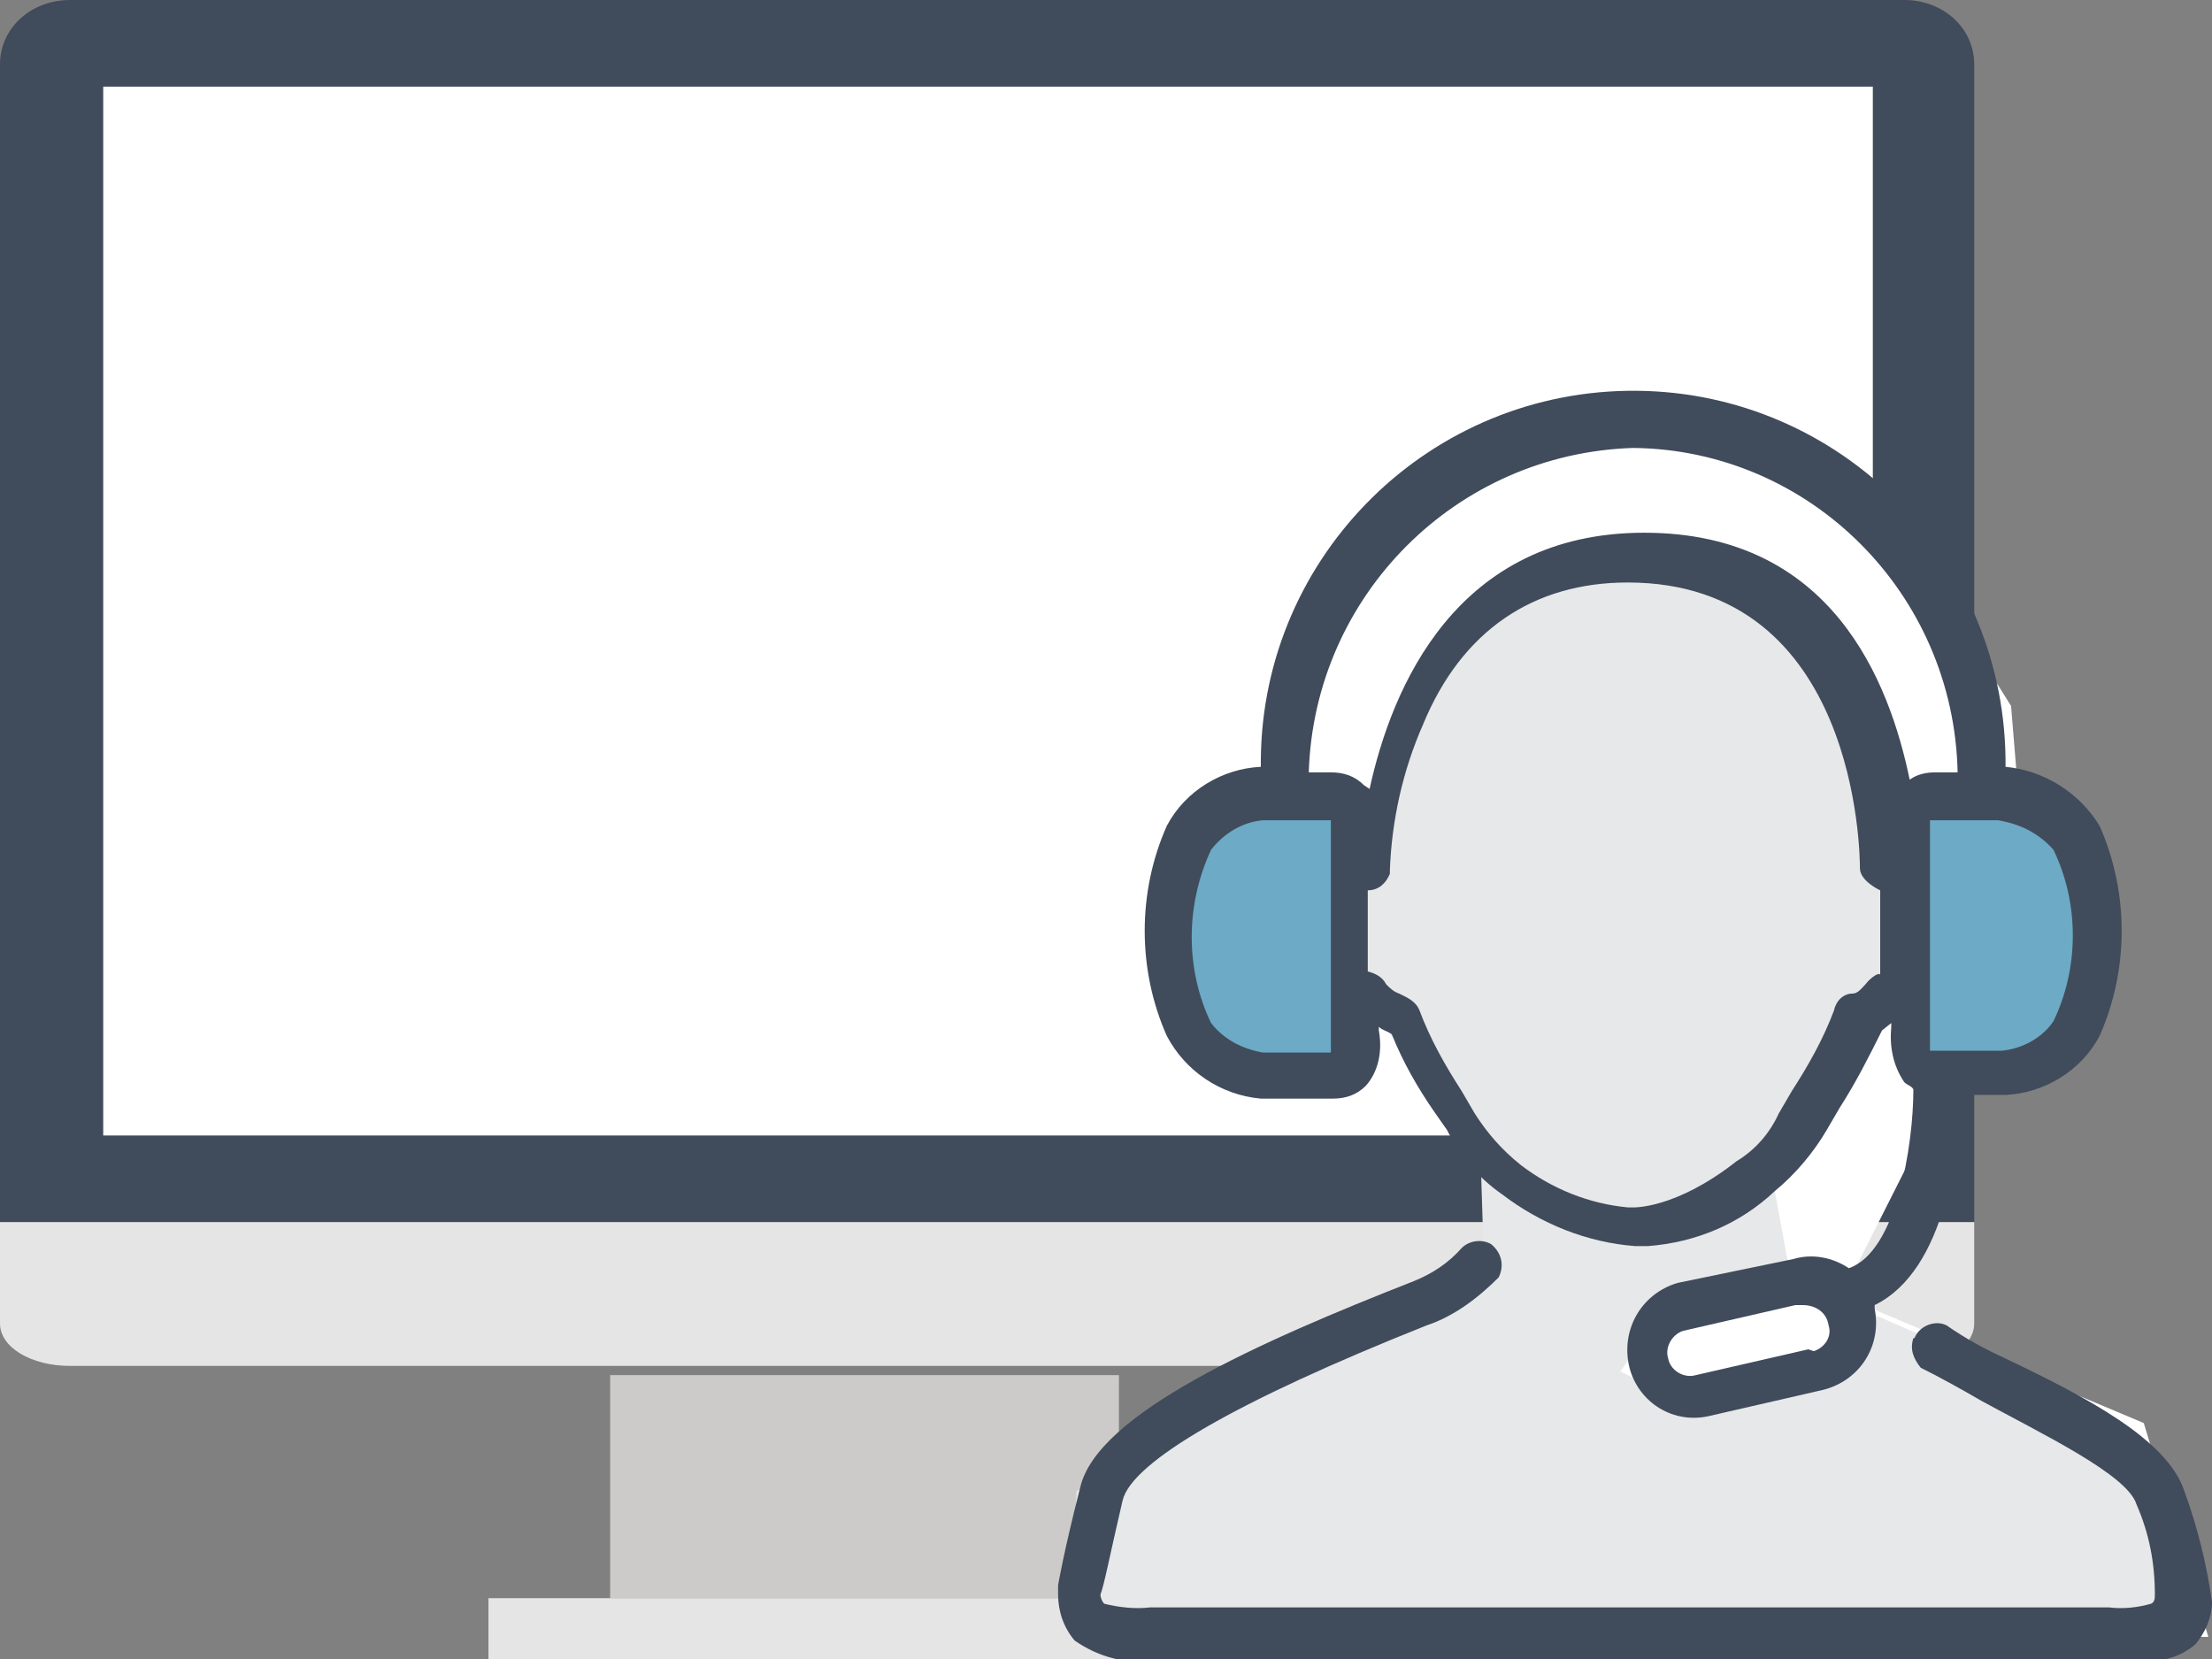 <?xml version="1.0" encoding="utf-8"?>
<!-- Generator: Adobe Illustrator 26.5.0, SVG Export Plug-In . SVG Version: 6.00 Build 0)  -->
<svg version="1.0" xmlns="http://www.w3.org/2000/svg" xmlns:xlink="http://www.w3.org/1999/xlink" x="0px" y="0px"
	 viewBox="0 0 120 90" style="enable-background:new 0 0 120 90;" xml:space="preserve">
<rect x="0" y="0" width="120" height="90" fill="#808080" stroke="none"/>
<style type="text/css">
	.st0{display:none;}
	.st1{display:inline;fill:#FFFFFF;}
	.st2{display:inline;fill:none;stroke:#585857;stroke-width:2;stroke-linecap:round;stroke-miterlimit:10;}
	.st3{display:inline;fill:none;stroke:#585857;stroke-width:2;stroke-miterlimit:10;}
	.st4{display:inline;fill:#F0F0F0;}
	.st5{display:inline;fill:none;stroke:#585857;stroke-linecap:round;stroke-linejoin:round;}
	.st6{display:inline;fill:#585857;}
	.st7{fill:#FFFFFF;}
	.st8{fill:none;stroke:#343434;stroke-miterlimit:10;}
	.st9{display:inline;fill:#CCCBCA;}
	.st10{display:inline;fill:#E6E5E5;}
	.st11{display:inline;}
	.st12{clip-path:url(#SVGID_00000013905208824150761160000015322541602188274567_);}
	.st13{fill:#404B5B;}
	.st14{fill:#E6E5E5;}
	.st15{fill:#CCCBCA;}
	.st16{clip-path:url(#SVGID_00000169524848013545328140000005601753978860633220_);}
	.st17{clip-path:url(#SVGID_00000085936807422389515840000018058345571857551507_);}
	.st18{fill:none;stroke:#166C97;stroke-width:2.74;stroke-linecap:round;stroke-miterlimit:22.93;}
	.st19{fill:#1981B7;}
	.st20{fill:none;stroke:#CCCBCA;stroke-linecap:round;stroke-linejoin:round;}
	.st21{clip-path:url(#SVGID_00000101815477646593496110000009842798410045343418_);}
	.st22{clip-path:url(#SVGID_00000142167578471712122250000006875443892134077076_);}
	.st23{fill:none;stroke:#1981B7;stroke-width:1.12;stroke-miterlimit:10;}
	.st24{fill:none;stroke:#1981B7;stroke-width:1.4;stroke-miterlimit:10;}
	.st25{display:inline;fill:#1981B7;}
	.st26{clip-path:url(#SVGID_00000062180228187907706050000010375474746415904155_);}
	.st27{fill:#6CAAC6;}
	.st28{fill:#E7E8E9;}
	.st29{clip-path:url(#SVGID_00000080167570072572255170000008537879003744225973_);}
	.st30{fill:none;stroke:#E7E8E9;stroke-width:1.29;stroke-linecap:round;stroke-linejoin:round;}
	.st31{fill:none;stroke:#E7E8E9;stroke-width:1.29;stroke-miterlimit:10;}
	.st32{fill:#FFFFFF;stroke:#4E4D4D;stroke-width:3;stroke-linecap:round;stroke-miterlimit:22.93;}
	.st33{fill:none;stroke:#1981B7;stroke-width:2;stroke-linecap:round;stroke-linejoin:round;}
	.st34{fill:none;stroke:#4E4D4D;stroke-miterlimit:22.93;}
	.st35{fill:none;stroke:#1981B7;stroke-linecap:round;stroke-linejoin:round;}
	.st36{fill:none;stroke:#4E4D4D;stroke-linecap:round;stroke-linejoin:round;}
	.st37{clip-path:url(#SVGID_00000127736806208541915210000003187202495381071535_);}
	.st38{fill:none;stroke:#404B5B;stroke-width:3.17;stroke-linecap:round;stroke-linejoin:round;}
	.st39{opacity:0.5;fill:none;stroke:#166C97;stroke-width:0.73;stroke-linecap:round;stroke-linejoin:round;}
	.st40{fill:none;stroke:#1981B7;stroke-width:1.09;stroke-miterlimit:10;}
	.st41{fill:none;stroke:#B7B7B7;stroke-miterlimit:10;}
	.st42{fill:none;stroke:#B7B7B7;stroke-width:0.5;stroke-miterlimit:10;}
	.st43{clip-path:url(#SVGID_00000094579761785545704990000013990945513397963434_);}
	.st44{fill:#FFFFFF;stroke:#D4EBF0;stroke-miterlimit:10;}
	.st45{fill:#FFFFFF;stroke:#1981B7;stroke-miterlimit:10;}
	.st46{fill:none;stroke:#404B5B;stroke-miterlimit:10;}
	.st47{display:inline;fill:none;stroke:#404B5B;stroke-miterlimit:10;}
	.st48{fill:none;stroke:#1981B7;stroke-miterlimit:10;}
</style>
<g id="MONITOR" class="st0">
	<path class="st1" d="M118.4,65v8.9c0,2.6-2.1,4.8-4.8,4.8c0,0,0,0,0,0H6.3c-2.6,0-4.8-2.1-4.8-4.7c0,0,0,0,0,0l0,0V8.3
		c0-2.6,2.1-4.8,4.8-4.8h107.4c2.6,0,4.8,2.1,4.8,4.8v45.1"/>
	<path class="st2" d="M118.4,65v8.9c0,2.6-2.1,4.8-4.8,4.8c0,0,0,0,0,0H6.3c-2.6,0-4.8-2.1-4.8-4.7c0,0,0,0,0,0l0,0V8.3
		c0-2.6,2.1-4.8,4.8-4.8h107.4c2.6,0,4.8,2.1,4.8,4.8v45.1"/>
	<path class="st1" d="M77.5,89.4h-36l4.4-9.5h27.4L77.5,89.4z"/>
	<path class="st3" d="M77.5,88.4h-36l4.4-9.5h27.4L77.5,88.4z"/>
	<line class="st2" x1="118.4" y1="56.7" x2="118.4" y2="59.2"/>
	<path class="st4" d="M18,8h94.4c0.8,0,1.4,0.6,1.4,1.4v63.1c0,0.8-0.6,1.4-1.4,1.4c0,0,0,0,0,0H7.6c-0.8,0-1.4-0.6-1.4-1.4
		c0,0,0,0,0,0V9.5C6.1,8.7,6.8,8,7.6,8c0,0,0,0,0,0h5.2"/>
	<path class="st5" d="M18,8h94.4c0.8,0,1.4,0.6,1.4,1.4v63.1c0,0.8-0.6,1.4-1.4,1.4c0,0,0,0,0,0H7.6c-0.8,0-1.4-0.6-1.4-1.4
		c0,0,0,0,0,0V9.5C6.1,8.7,6.8,8,7.6,8c0,0,0,0,0,0h5.2"/>
	<path class="st6" d="M28.5,87.7h60.8c0.2,0,0.4,0.2,0.4,0.4v1.6c0,0.2-0.2,0.4-0.4,0.4H28.5c-0.2,0-0.4-0.2-0.4-0.4V88
		C28.1,87.8,28.3,87.7,28.5,87.7z"/>
	<path class="st7" d="M15.8,15.5h88.3c1.5,0,2.7,1,2.7,2.3v46.7c0,1.3-1.2,2.3-2.7,2.3H15.8c-1.5,0-2.7-1-2.7-2.3V17.8
		C13.1,16.5,14.3,15.5,15.8,15.5"/>
	<path class="st8" d="M15.8,15.5h88.3c1.5,0,2.7,1,2.7,2.3v46.7c0,1.3-1.2,2.3-2.7,2.3H15.8c-1.5,0-2.7-1-2.7-2.3V17.8
		C13.1,16.5,14.3,15.5,15.8,15.5z"/>
</g>
<g id="MIGRAZIONE" class="st0">
	<rect x="0.6" y="74.3" class="st9" width="20.9" height="12"/>
	<rect x="0.6" y="86.3" class="st10" width="27.5" height="3.3"/>
	<g class="st11">
		<defs>
			<rect id="SVGID_1_" x="0.6" y="0.4" width="118.8" height="89.1"/>
		</defs>
		<clipPath id="SVGID_00000062182700519572792350000007903486424620057250_">
			<use xlink:href="#SVGID_1_"  style="overflow:visible;"/>
		</clipPath>
		<g style="clip-path:url(#SVGID_00000062182700519572792350000007903486424620057250_);">
			<path class="st13" d="M0.4,66.7V3.9c0-1.9,0.8-3.5,1.9-3.5h49.5c1,0,1.9,1.5,1.9,3.5v62.8L0.4,66.7z"/>
			<rect x="0.2" y="5.3" class="st7" width="49.1" height="56.5"/>
			<path class="st14" d="M53.7,72c0,1.2-1.5,2.3-3.3,2.3H0v-7.5h53.7V72z"/>
			<rect x="99.1" y="74.3" class="st15" width="20.9" height="12"/>
			<rect x="92.5" y="86.3" class="st14" width="27.5" height="3.3"/>
			<path class="st13" d="M119.6,66.7V3.9c0-1.9-0.8-3.5-1.9-3.5H68.2c-1,0-1.9,1.5-1.9,3.5v62.8L119.6,66.7z"/>
			<path class="st14" d="M66.3,72c0,1.2,1.5,2.3,3.3,2.3H120v-7.5H66.3L66.3,72z"/>
			<rect x="70.4" y="5.3" class="st7" width="49.3" height="56.5"/>
		</g>
	</g>
	<g class="st11">
		<defs>
			<rect id="SVGID_00000150070372084300342460000014596689942624448390_" x="0.4" y="6.4" width="47.3" height="50.9"/>
		</defs>
		<clipPath id="SVGID_00000163795248586373672860000016570446419910262694_">
			<use xlink:href="#SVGID_00000150070372084300342460000014596689942624448390_"  style="overflow:visible;"/>
		</clipPath>
		<g style="clip-path:url(#SVGID_00000163795248586373672860000016570446419910262694_);">
			<path class="st13" d="M11.8,62.8l1,3l2.9-1.7L14,59.3L11.8,62.8z"/>
			<path class="st13" d="M16.4,71.9l1.8,1.8l2-4l-2.8-2.8L16.4,71.9z"/>
			<path class="st13" d="M23,75.8h2l0.6-5.1h-3.3L23,75.8z"/>
			<path class="st13" d="M29.9,73.6l1.8-1.8l-1-5l-2.8,2.8L29.9,73.6z"/>
			<path class="st13" d="M35.2,65.8l1-3l-2.3-3.4l-1.6,4.8L35.2,65.8z"/>
		</g>
	</g>
	<g class="st11">
		<defs>
			<rect id="SVGID_00000158009486278638836090000002509062150335120306_" y="0.4" width="120" height="89.1"/>
		</defs>
		<clipPath id="SVGID_00000057868228522628794840000015416943975451504780_">
			<use xlink:href="#SVGID_00000158009486278638836090000002509062150335120306_"  style="overflow:visible;"/>
		</clipPath>
		<g style="clip-path:url(#SVGID_00000057868228522628794840000015416943975451504780_);">
			<path class="st7" d="M54.9,13.3l-0.1-0.3c-0.7-1.7-2.5-2.6-4.3-2.2L33,14.2c-2.1,0.4-3.4,2.4-3,4.5l0,0l0.5,2.5l1,5l5.1,25.7
				c0.4,2.1,2.4,3.4,4.5,3c0,0,0,0,0,0l0,0l46-9.1c2.1-0.4,3.4-2.4,3-4.5l-5.3-26.9c-0.4-2.1-2.4-3.4-4.5-3l0,0l-21.1,4.2
				C57.4,15.8,55.6,14.9,54.9,13.3"/>
			<path class="st18" d="M54.9,13.3l-0.1-0.3c-0.7-1.7-2.5-2.6-4.3-2.2L33,14.2c-2.1,0.4-3.4,2.4-3,4.5l0,0l0.5,2.5l1,5l5.1,25.7
				c0.4,2.1,2.4,3.4,4.5,3c0,0,0,0,0,0l0,0l46-9.1c2.1-0.4,3.4-2.4,3-4.5l-5.3-26.9c-0.4-2.1-2.4-3.4-4.5-3l0,0l-21.1,4.2
				C57.4,15.8,55.6,14.9,54.9,13.3z"/>
		</g>
	</g>
	<g id="WP" class="st11">
		<path class="st19" d="M49.8,30.6c-1,4.1,0.5,8.4,3.8,11.1l-1.8-15.2C50.8,27.7,50.1,29.1,49.8,30.6"/>
		<path class="st19" d="M67.9,34.3c0.2-1.1,0.2-2.2-0.2-3.2c-0.3-1-0.7-1.9-0.5-2.8c0.2-1,1.2-1.7,2.3-1.5c0,0,0,0,0,0l0.1,0
			c-3.4-5-10.3-6.3-15.3-2.9c-0.5,0.3-0.9,0.7-1.4,1.1c0.2,0.1,0.5,0.1,0.7,0.2c1.1,0.3,2.9,0.5,2.9,0.5c0.2,0,0.4,0.3,0.4,0.5
			c0,0.2-0.3,0.4-0.5,0.4c0,0-0.6-0.1-1.3-0.2l1.2,12.6l4-6.5l-0.6-5c-0.6-0.2-1.1-0.4-1.1-0.4c-0.2-0.1-0.3-0.4-0.3-0.6
			c0.1-0.2,0.3-0.3,0.5-0.3c0,0,1.7,0.6,2.8,0.8c1.1,0.3,2.9,0.5,2.9,0.5c0.2,0,0.4,0.3,0.4,0.5c0,0.2-0.3,0.4-0.5,0.4
			c0,0-0.6-0.1-1.3-0.2l1.2,12.5l1.9-3.3C67.1,36.2,67.7,35.2,67.9,34.3"/>
		<path class="st19" d="M60.5,34.1l-5.4,8.6c2,1.1,4.3,1.6,6.6,1.4c0-0.1,0-0.1,0-0.2L60.5,34.1z"/>
		<path class="st19" d="M71.1,30.2c0,0.4-0.1,0.8-0.2,1.1c-0.3,1.3-0.9,2.6-1.7,3.7l-5.5,8.7C69.4,41.9,72.7,35.9,71.1,30.2
			L71.1,30.2z"/>
		<path class="st19" d="M63.4,20.6C56.5,19,49.6,23.3,48,30.2s2.7,13.8,9.6,15.5c6.9,1.6,13.8-2.7,15.4-9.6
			C74.6,29.1,70.3,22.2,63.4,20.6L63.4,20.6 M57.7,45.1c-6.6-1.5-10.7-8.1-9.2-14.7c1.5-6.6,8.1-10.7,14.7-9.2
			c6.6,1.5,10.7,8.1,9.2,14.7C70.9,42.5,64.3,46.6,57.7,45.1C57.7,45.1,57.7,45.1,57.7,45.1z"/>
	</g>
	<g class="st11">
		<path class="st20" d="M17.5,31.1c0,0,1.8,8.7,10.4,8.7l-2.9-4.3"/>
		<line class="st20" x1="23.9" y1="42.8" x2="27.9" y2="39.7"/>
	</g>
	<g class="st11">
		<path class="st20" d="M92.4,25.8c0,0,8.9-0.1,10.7,8.3l-4.9-1.9"/>
		<line class="st20" x1="105.2" y1="29.5" x2="103.1" y2="34.2"/>
	</g>
</g>
<g id="SSL" class="st0">
	<rect x="46.2" y="74.6" class="st9" width="27.6" height="12.1"/>
	<rect x="39.6" y="86.3" class="st10" width="40.8" height="3.3"/>
	<g class="st11">
		<g>
			<path class="st13" d="M6.5,67.2V4.3c0-1.9,1.7-3.5,3.8-3.5h99.5c2.1,0,3.8,1.5,3.8,3.5v62.8L6.5,67.2z"/>
			<rect x="12" y="5.6" class="st7" width="96" height="56.9"/>
			<path class="st14" d="M113.5,72.6c0,1.3-1.7,2.3-3.8,2.3H10.2c-2.1,0-3.8-1-3.8-2.3l0,0v-5.5h107.1L113.5,72.6z"/>
		</g>
	</g>
	<g class="st11">
		<defs>
			<rect id="SVGID_00000080169052658741064620000008521149668754533564_" x="19.2" y="6.1" width="81.6" height="51.4"/>
		</defs>
		<clipPath id="SVGID_00000102538201673965736670000000047132314017860031_">
			<use xlink:href="#SVGID_00000080169052658741064620000008521149668754533564_"  style="overflow:visible;"/>
		</clipPath>
		<g style="clip-path:url(#SVGID_00000102538201673965736670000000047132314017860031_);">
			<path class="st13" d="M38.9,62.9l1.8,3.1l5-1.7l-2.8-4.9L38.9,62.9z"/>
			<path class="st13" d="M46.8,72.1l3.1,1.8l3.5-4l-4.8-2.8L46.8,72.1z"/>
			<path class="st13" d="M58.2,76.1h3.5l1-5.2h-5.6L58.2,76.1z"/>
			<path class="st13" d="M70.1,73.9l3.1-1.8l-1.7-5l-4.9,2.8L70.1,73.9z"/>
			<path class="st13" d="M79.3,66l1.8-3.1l-4-3.5l-2.8,4.9L79.3,66z"/>
		</g>
	</g>
	<g class="st11">
		<defs>
			<rect id="SVGID_00000070100486479366150180000000641258775937104770_" x="13.1" width="93.8" height="90"/>
		</defs>
		<clipPath id="SVGID_00000057137917145969671970000009016232900953378689_">
			<use xlink:href="#SVGID_00000070100486479366150180000000641258775937104770_"  style="overflow:visible;"/>
		</clipPath>
		<g style="clip-path:url(#SVGID_00000057137917145969671970000009016232900953378689_);">
			<path class="st19" d="M39.7,21.7L39.7,21.7c-3.6,0-6.5,2.8-6.5,6.4v2.1c0,3.6,2.8,6.5,6.4,6.5s6.5-2.8,6.5-6.4l0,0l0,0l0,0v-2.1
				C46.1,24.7,43.2,21.8,39.7,21.7C39.7,21.7,39.7,21.7,39.7,21.7 M44.5,30c0.1,2.7-2,4.9-4.7,5s-4.9-2-5-4.7c0-0.1,0-0.3,0-0.4
				v-1.6c-0.1-2.7,2-4.9,4.7-5s4.9,2,5,4.7c0,0.1,0,0.3,0,0.4V30z"/>
			<path class="st23" d="M39.7,21.7L39.7,21.7c-3.6,0-6.5,2.8-6.5,6.4v2.1c0,3.6,2.8,6.5,6.4,6.5s6.5-2.8,6.5-6.4l0,0l0,0l0,0v-2.1
				C46.1,24.7,43.3,21.7,39.7,21.7C39.7,21.7,39.7,21.7,39.7,21.7z M44.5,30c-0.1,2.7-2.4,4.7-5.1,4.6c-2.5-0.1-4.5-2.2-4.6-4.7
				v-1.6c-0.1-2.7,2-4.9,4.7-5s4.9,2,5,4.7c0,0.1,0,0.3,0,0.4V30z"/>
			<path class="st19" d="M32.8,30.4l13.7,0.1c0.9,0,1.6,0.7,1.6,1.6c0,0,0,0,0,0L48,40.3c0,0.9-0.7,1.6-1.6,1.6c0,0,0,0,0,0
				l-13.7-0.1c-0.9,0-1.6-0.7-1.6-1.6l0.1-8.1C31.2,31.1,31.9,30.4,32.8,30.4L32.8,30.4"/>
			<path class="st24" d="M32.8,30.4l13.7,0.1c0.9,0,1.6,0.7,1.6,1.6c0,0,0,0,0,0L48,40.3c0,0.9-0.7,1.6-1.6,1.6c0,0,0,0,0,0
				l-13.7-0.1c-0.9,0-1.6-0.7-1.6-1.6l0.1-8.1C31.2,31.1,31.9,30.4,32.8,30.4L32.8,30.4L32.8,30.4z"/>
			<path class="st7" d="M41.6,34.7c0-1-0.8-1.8-1.7-1.8c-1,0-1.8,0.8-1.8,1.7c0,0.7,0.4,1.4,1.1,1.7c-0.1,0.1-0.1,0.3-0.1,0.4v1.9
				c0,0.4,0.4,0.7,0.8,0.7c0.4,0,0.6-0.3,0.7-0.7v-1.9c0-0.2,0-0.3-0.1-0.4C41.1,36.1,41.6,35.4,41.6,34.7"/>
			<path class="st19" d="M53.9,38.2c-0.4-0.3-0.6-0.7-0.6-1.2c0-0.8,0.6-1.5,1.4-1.5c0,0,0,0,0,0l0,0c0.3,0,0.6,0.1,0.9,0.3
				c1,0.8,2.3,1.3,3.7,1.3c1.3,0,2.1-0.5,2.1-1.4l0,0c0-0.8-0.5-1.2-2.9-1.8c-2.9-0.7-4.8-1.5-4.8-4.4l0,0c0-2.6,2.1-4.3,5-4.3
				c1.6,0,3.2,0.4,4.6,1.3c0.7,0.4,0.9,1.3,0.5,2c0,0,0,0,0,0c-0.3,0.4-0.7,0.7-1.2,0.7c-0.3,0-0.6-0.1-0.8-0.2
				c-0.9-0.6-1.9-0.9-3-1c-1.2,0-1.8,0.6-1.8,1.2l0,0c0,0.9,0.6,1.2,3.1,1.9c2.9,0.8,4.6,1.8,4.6,4.3l0,0c0,2.9-2.2,4.4-5.3,4.4
				C57.3,39.9,55.4,39.3,53.9,38.2"/>
			<path class="st19" d="M66.8,38.2c-0.6-0.5-0.8-1.4-0.3-2.1c0.3-0.4,0.7-0.6,1.1-0.6l0,0c0.3,0,0.6,0.1,0.9,0.3
				c1.1,0.8,2.3,1.3,3.7,1.3c1.3,0,2.1-0.5,2.1-1.4l0,0c0-0.8-0.5-1.2-2.9-1.8c-2.9-0.7-4.8-1.5-4.8-4.4l0,0c0-2.6,2.1-4.3,5-4.3
				c1.6,0,3.2,0.4,4.6,1.3c0.7,0.4,0.9,1.3,0.5,2c-0.3,0.4-0.7,0.7-1.2,0.7c-0.3,0-0.6-0.1-0.8-0.2c-0.9-0.6-1.9-0.9-3-1
				c-1.2,0-1.8,0.6-1.8,1.2l0,0c0,0.9,0.6,1.2,3.1,1.9c2.9,0.8,4.6,1.8,4.6,4.3l0,0c0,2.9-2.2,4.4-5.3,4.4
				C70.2,39.9,68.3,39.3,66.8,38.2"/>
			<path class="st19" d="M80.2,26.8c0-0.9,0.7-1.6,1.6-1.6s1.6,0.7,1.6,1.6v10h5.8c0.8-0.1,1.5,0.5,1.6,1.3c0.1,0.8-0.5,1.5-1.3,1.6
				c-0.1,0-0.2,0-0.2,0h-7.4c-0.9,0-1.6-0.7-1.6-1.6V26.8z"/>
		</g>
	</g>
</g>
<g id="SUPPORTO">
	<rect x="33.1" y="74.6" class="st15" width="27.6" height="12.1"/>
	<rect x="26.5" y="86.7" class="st14" width="40.8" height="3.3"/>
	<g id="Livello_10">
		<g>
			<path class="st13" d="M0,66.3V3.5C0,1.5,1.7,0,3.8,0h99.5c2.1,0,3.8,1.5,3.8,3.5v62.8L0,66.3z"/>
			<rect x="5.6" y="4.7" class="st7" width="96" height="56.9"/>
			<path class="st14" d="M107.1,71.8c0,1.3-1.7,2.3-3.8,2.3H3.8c-2.1,0-3.8-1-3.8-2.3l0,0v-5.5h107.1L107.1,71.8z"/>
		</g>
	</g>
	<g id="WP_00000085225303663385069810000009318438409398370945_" class="st0">
		<path class="st25" d="M37.4,29.9c-1.5,6.2,0.8,12.7,5.7,16.7l-2.7-22.9C38.9,25.5,37.9,27.6,37.4,29.9"/>
		<path class="st25" d="M64.6,35.4c0.4-1.6,0.3-3.2-0.3-4.8c-0.5-1.5-1-2.8-0.7-4.2c0.3-1.6,1.8-2.6,3.4-2.2c0,0,0,0,0,0l0.2,0.1
			c-5.2-7.6-15.5-9.5-23.1-4.3c-0.7,0.5-1.4,1.1-2.1,1.7c0.4,0.1,0.7,0.2,1,0.3c1.7,0.4,4.4,0.8,4.4,0.8c0.4,0.1,0.6,0.4,0.5,0.8
			c-0.1,0.4-0.4,0.6-0.8,0.6c0,0-0.9-0.1-1.9-0.3l1.8,18.9l6-9.8l-0.9-7.5c-0.9-0.3-1.7-0.6-1.7-0.6c-0.4-0.1-0.5-0.5-0.4-0.9
			c0.1-0.3,0.5-0.5,0.8-0.4c0,0,2.6,0.8,4.2,1.2c1.7,0.4,4.4,0.8,4.4,0.8c0.4,0.1,0.6,0.4,0.6,0.8c-0.1,0.4-0.4,0.6-0.8,0.6
			c0,0-0.9-0.1-1.9-0.3l1.8,18.7l2.9-5C63.4,38.3,64.3,36.8,64.6,35.4"/>
		<path class="st25" d="M53.5,35.2l-8.1,13c3,1.7,6.5,2.4,10,2.1c0-0.1-0.1-0.2-0.1-0.2L53.5,35.2z"/>
		<path class="st25" d="M69.5,29.2c-0.1,0.6-0.1,1.1-0.3,1.7c-0.5,2-1.4,3.9-2.6,5.5l-8.3,13.1C67,46.9,71.9,37.9,69.5,29.2
			L69.5,29.2z"/>
		<path class="st25" d="M57.9,14.8c-10.4-2.4-20.8,4-23.2,14.5s4,20.8,14.5,23.2c10.4,2.4,20.8-4,23.2-14.4
			C74.8,27.7,68.4,17.3,57.9,14.8L57.9,14.8 M49.3,51.7c-9.9-2.3-16.1-12.3-13.8-22.2c2.3-9.9,12.3-16.1,22.2-13.8
			C67.7,18,73.8,28,71.5,37.9C69.2,47.8,59.3,54,49.3,51.7C49.3,51.7,49.3,51.7,49.3,51.7z"/>
	</g>
	<g>
		<defs>
			<rect id="SVGID_00000020370445512663077930000003747596932899448212_" width="120" height="90"/>
		</defs>
		<clipPath id="SVGID_00000114792839422035932950000008536675021705050517_">
			<use xlink:href="#SVGID_00000020370445512663077930000003747596932899448212_"  style="overflow:visible;"/>
		</clipPath>
		<g style="clip-path:url(#SVGID_00000114792839422035932950000008536675021705050517_);">
			<path class="st7" d="M79.5,57.5l-14-0.1l-2.3-7.9l3.5-6.9l2.8-0.9l8.5-16.3l11.6-3.7l12.5,5.4l7,11.2l0.5,6.1l3.7,1.2l-0.2,9.6
				l-7.2,3.2l-6,11.9l16.4,6.9l3.5,11.6l-60.8-0.2l0.4-7.9l25.1-14.7L79.5,57.5z"/>
			<path class="st27" d="M69.1,42.7h3.7V58h-3.7c-3.5,0-6.3-2.8-6.3-6.3c0,0,0,0,0,0v-2.9C62.8,45.4,65.6,42.7,69.1,42.7"/>
			<path class="st27" d="M107.2,58.2h-3.7V42.9h3.7c3.5,0,6.3,2.8,6.3,6.2c0,0,0,0,0,0v2.9C113.5,55.5,110.7,58.2,107.2,58.2"/>
			<path class="st28" d="M101.4,71.2l13.9,6.1l3.5,11.6L58,88.8l0.4-7.9l22.1-12.5l-0.2-6.3l-7-8.6l1-9.1l5.4-12l8.4-1.9l10.6,3
				l3.2,10.9l0.9,8.8l-7,8.8l1.4,7.6L101.4,71.2z"/>
			<path class="st7" d="M87.9,74.4l2.5-3.5l7.2-1.1l3.2,1.1l-1.6,3.5l-7,2.1L87.9,74.4z"/>
			<path class="st13" d="M118.5,80.9c-0.9-2.8-5.3-5.1-9.7-7.2c-1.1-0.5-2.2-1.1-3.2-1.8c-0.6-0.3-1.4,0-1.7,0.6c0,0,0,0,0,0
				c0,0,0,0.1-0.1,0.1c-0.2,0.6,0,1.1,0.4,1.6c1,0.5,2.1,1.1,3.3,1.8c3.3,1.8,7.9,4,8.4,5.6c0.7,1.6,1,3.2,1,4.9
				c0,0.2,0,0.4-0.2,0.5c-0.7,0.2-1.5,0.3-2.3,0.2H62.4c-0.8,0.1-1.7,0-2.5-0.2c-0.1-0.1-0.2-0.3-0.2-0.5c0.2-0.5,0.5-2.1,1.2-5.1
				c0.5-2.1,6.2-5.4,16.5-9.5c1.5-0.5,2.8-1.5,3.9-2.6c0.3-0.6,0.2-1.3-0.4-1.8c-0.5-0.3-1.2-0.2-1.6,0.2c-0.7,0.8-1.6,1.4-2.6,1.8
				c-8.4,3.3-17.2,7.2-18.1,11.2c-0.9,3.5-1.2,5.3-1.2,5.3v0.5c0,0.9,0.3,1.8,0.9,2.5c1.3,0.9,2.8,1.3,4.4,1.1h53.4
				c1.1,0.1,2.2-0.2,3-0.9c0.5-0.6,0.9-1.4,0.9-2.3C119.7,84.8,119.2,82.8,118.5,80.9"/>
			<path class="st13" d="M68.4,59.6h3.9c0.7,0,1.3-0.2,1.8-0.7c0.7-0.8,0.9-1.9,0.7-3v-0.2c0.2,0.2,0.4,0.2,0.7,0.4
				c0.6,1.5,1.4,2.9,2.3,4.2l0.7,1c0.7,1.4,1.7,2.6,3,3.5c2.1,1.6,4.6,2.6,7.2,2.8h0.7c2.6-0.2,5-1.2,6.9-3c1.1-0.9,2.1-2.1,2.8-3.3
				l0.7-1.2c0.9-1.4,1.6-2.8,2.3-4.2l0.5-0.4v0.2c-0.1,1.1,0.1,2.1,0.7,3c0.2,0.2,0.4,0.2,0.5,0.4c0,3-0.9,8.8-3.5,9.7
				c-0.9-0.6-2-0.8-3-0.5L91,69.6c-2,0.6-3.1,2.6-2.6,4.6c0.5,1.9,2.4,3.1,4.4,2.6c0,0,0,0,0,0l0,0l6.1-1.4c2-0.5,3.2-2.4,2.8-4.4
				v-0.2c3.9-1.9,4.6-8.6,4.6-11.4h2.5c2.1-0.1,4.1-1.3,5.1-3.2c1.6-3.6,1.6-7.8,0-11.4c-1.1-1.8-3-3-5.1-3.2
				c0.1-11.2-8.9-20.3-20-20.4c-11.2-0.1-20.3,8.9-20.4,20v0.4c-2.1,0.1-4.1,1.3-5.1,3.2c-1.6,3.6-1.6,7.8,0,11.4
				C64.3,58.1,66.2,59.4,68.4,59.6 M98.1,73.2l-6.1,1.4c-0.7,0.2-1.4-0.3-1.5-0.9c-0.2-0.6,0.2-1.3,0.8-1.5l6.1-1.4h0.4
				c0.7,0,1.3,0.4,1.4,1.1c0.2,0.6-0.2,1.2-0.8,1.4c0,0,0,0,0,0L98.1,73.2 M101.2,53.4c-0.2,0.2-0.4,0.5-0.7,0.5
				c-0.5,0-0.9,0.4-1,0.9c-0.6,1.6-1.4,3-2.3,4.4l-0.7,1.2c-0.5,1.1-1.3,2-2.3,2.6c-3.3,2.6-5.6,2.5-5.6,2.5h-0.3
				c-2.1-0.2-4.1-1-5.8-2.3c-1-0.8-1.8-1.7-2.5-2.8l-0.7-1.2c-0.9-1.4-1.7-2.8-2.3-4.4c-0.2-0.5-0.7-0.7-1.1-0.9
				c-0.3-0.1-0.5-0.3-0.7-0.5c-0.2-0.4-0.6-0.6-1-0.7v-4.4c0.6,0,1-0.4,1.2-0.9v-0.2c0.1-2.7,0.7-5.4,1.8-7.9
				c2.1-5.1,6-7.7,11.1-7.7c12.5,0,12.6,14.8,12.6,15.5s1.1,1.2,1.1,1.2v4.6C102,52.7,101.5,53,101.2,53.4 M111.4,46.1
				c1.4,2.9,1.4,6.4,0,9.3c-0.6,0.9-1.7,1.5-2.8,1.6h-3.9V44.5h3.7C109.6,44.7,110.6,45.2,111.4,46.1 M88.6,24.3
				c9.6,0.1,17.4,7.9,17.6,17.6h-1.2c-0.5,0-1,0.1-1.4,0.4c-1.1-5.3-4.2-13.4-14.4-13.4s-13.7,8.4-14.9,13.9L74,42.6
				c-0.5-0.5-1.1-0.7-1.8-0.7H71C71.3,32.3,79,24.6,88.6,24.3 M65.7,46.1c0.7-0.9,1.7-1.5,2.8-1.6h3.7v12.6h-3.7
				c-1.1-0.2-2.1-0.7-2.8-1.6C64.3,52.6,64.3,49.1,65.7,46.1"/>
		</g>
	</g>
</g>
<g id="BACKUPS" class="st0">
	<g id="Livello_11" class="st11">
		<rect x="46.7" y="74.5" class="st15" width="27.6" height="12.1"/>
		<rect x="40.1" y="86.2" class="st14" width="40.8" height="3.3"/>
		<g>
			<path class="st13" d="M6.9,67.1V4.2c0-1.9,1.7-3.5,3.8-3.5h99.5c2.1,0,3.8,1.5,3.8,3.5v62.8L6.9,67.1z"/>
			<rect x="12.5" y="5.5" class="st7" width="96" height="56.9"/>
			<path class="st14" d="M114,72.6c0,1.3-1.7,2.3-3.8,2.3H10.7c-2.1,0-3.8-1-3.8-2.3l0,0v-5.5H114L114,72.6z"/>
		</g>
		<g>
			<defs>
				<rect id="SVGID_00000173843061524150063220000014449159264767549373_" x="19.7" y="6" width="81.6" height="51.4"/>
			</defs>
			<clipPath id="SVGID_00000119827203992376670830000004554067065191047082_">
				<use xlink:href="#SVGID_00000173843061524150063220000014449159264767549373_"  style="overflow:visible;"/>
			</clipPath>
			<g style="clip-path:url(#SVGID_00000119827203992376670830000004554067065191047082_);">
				<path class="st13" d="M39.4,62.8l1.8,3.1l5-1.7l-2.8-4.9L39.4,62.8z"/>
				<path class="st13" d="M47.3,72l3.1,1.8l3.5-4L49,67.1L47.3,72z"/>
				<path class="st13" d="M58.7,76.1h3.5l1-5.2h-5.6L58.7,76.1z"/>
				<path class="st13" d="M70.6,73.8l3.1-1.8L72,67l-4.9,2.8L70.6,73.8z"/>
				<path class="st13" d="M79.8,65.9l1.8-3.1l-4-3.5l-2.8,4.9L79.8,65.9z"/>
			</g>
		</g>
	</g>
	<g id="Livello_13" class="st11">
		<rect x="14.1" y="7.7" class="st7" width="36.4" height="53.1"/>
		<rect x="14.1" y="7.7" class="st30" width="36.4" height="53.1"/>
		<rect x="57.1" y="7.7" class="st7" width="49.8" height="19.3"/>
		<rect x="57.1" y="7.7" class="st30" width="49.8" height="19.3"/>
		<rect x="57.1" y="31.7" class="st7" width="49.8" height="29"/>
		<rect x="57.1" y="31.7" class="st30" width="49.8" height="29"/>
		<line class="st31" x1="61.7" y1="39.3" x2="100.5" y2="39.3"/>
		<line class="st31" x1="61.7" y1="43.9" x2="100.5" y2="43.9"/>
		<line class="st31" x1="61.7" y1="48.5" x2="100.5" y2="48.5"/>
		<line class="st31" x1="61.7" y1="53.2" x2="100.5" y2="53.2"/>
		<rect x="17.6" y="25.3" class="st28" width="29.4" height="7.7"/>
		<rect x="17.6" y="15.8" class="st28" width="29.4" height="7.7"/>
		<rect x="17.6" y="35.1" class="st28" width="29.4" height="7.7"/>
		<rect x="17.6" y="44.7" class="st28" width="29.4" height="7.7"/>
	</g>
	<g id="Livello_12" class="st11">
		<path class="st32" d="M55.7,15.1l-0.1-0.3c-0.7-1.7-2.5-2.6-4.3-2.2L33.5,16c-2.1,0.4-3.5,2.5-3.1,4.6c0,0,0,0,0,0l0,0l0.5,2.5
			l1,5.1l5.1,26c0.4,2.1,2.5,3.5,4.6,3.1l0,0L88.3,48c2.1-0.4,3.5-2.5,3.1-4.6l0,0l-5.4-27.2c-0.4-2.1-2.5-3.5-4.6-3.1l0,0L60,17.3
			C58.2,17.7,56.4,16.7,55.7,15.1z"/>
		<path class="st33" d="M69.9,38.9c-1.9,5.6-8,8.6-13.6,6.6c-5.6-1.9-8.6-8-6.6-13.6c1.9-5.6,8-8.6,13.6-6.6c3.6,1.2,6.3,4.3,7,8"/>
		<path class="st34" d="M59.7,34.2c-0.6,0.1-1,0.7-0.9,1.4c0.1,0.6,0.7,1,1.4,0.9c0.6-0.1,1-0.7,0.9-1.4
			C60.9,34.5,60.3,34.1,59.7,34.2C59.7,34.2,59.7,34.2,59.7,34.2z"/>
		<line class="st35" x1="58.4" y1="27.7" x2="58.5" y2="28.4"/>
		<line class="st35" x1="52.3" y1="36.9" x2="53" y2="36.7"/>
		<line class="st35" x1="61.4" y1="43.2" x2="61.3" y2="42.4"/>
		<line class="st35" x1="67.7" y1="33.8" x2="67" y2="34"/>
		<path class="st33" d="M71.6,30.3l-1,4l-3.1-2.7"/>
		<line class="st36" x1="64.5" y1="28.7" x2="60.7" y2="34.5"/>
		<line class="st36" x1="58.7" y1="35.2" x2="54.5" y2="33.7"/>
	</g>
</g>
<g id="SICUREZZA" class="st0">
	<g id="monitor" class="st11">
		<rect x="46.2" y="74.3" class="st15" width="27.6" height="12.1"/>
		<rect x="39.6" y="86" class="st14" width="40.8" height="3.3"/>
		<g>
			<path class="st13" d="M6.5,67V4.1c0-1.9,1.7-3.5,3.8-3.5h99.5c2.1,0,3.8,1.5,3.8,3.5V67L6.5,67z"/>
			<rect x="12" y="5.4" class="st7" width="96" height="56.9"/>
			<path class="st14" d="M113.5,72.4c0,1.3-1.7,2.3-3.8,2.3H10.2c-2.1,0-3.8-1-3.8-2.3l0,0V67h107.1L113.5,72.4z"/>
		</g>
		<g>
			<defs>
				<rect id="SVGID_00000161599813159352239540000000356268552562335893_" x="19.2" y="5.9" width="81.6" height="51.4"/>
			</defs>
			<clipPath id="SVGID_00000095317403540253994610000002569079446054469777_">
				<use xlink:href="#SVGID_00000161599813159352239540000000356268552562335893_"  style="overflow:visible;"/>
			</clipPath>
			<g style="clip-path:url(#SVGID_00000095317403540253994610000002569079446054469777_);">
				<path class="st13" d="M38.9,62.7l1.8,3.1l5-1.7l-2.8-4.9L38.9,62.7z"/>
				<path class="st13" d="M46.8,71.9l3.1,1.8l3.5-4l-4.8-2.8L46.8,71.9z"/>
				<path class="st13" d="M58.2,75.9h3.5l1-5.2h-5.6L58.2,75.9z"/>
				<path class="st13" d="M70.2,73.7l3.1-1.8l-1.7-5l-4.9,2.8L70.2,73.7z"/>
				<path class="st13" d="M79.4,65.8l1.8-3.1l-4-3.5l-2.8,4.9L79.4,65.8z"/>
			</g>
		</g>
		<rect x="13.6" y="7.5" class="st7" width="36.4" height="53.1"/>
		<rect x="13.6" y="7.5" class="st30" width="36.4" height="53.1"/>
		<rect x="56.6" y="7.5" class="st7" width="49.8" height="19.3"/>
		<rect x="56.6" y="7.5" class="st30" width="49.8" height="19.3"/>
		<rect x="56.6" y="31.6" class="st7" width="49.8" height="29"/>
		<rect x="56.6" y="31.6" class="st30" width="49.8" height="29"/>
		<line class="st31" x1="61.2" y1="39.2" x2="100" y2="39.2"/>
		<line class="st31" x1="61.2" y1="43.8" x2="100" y2="43.8"/>
		<line class="st31" x1="61.2" y1="48.4" x2="100" y2="48.4"/>
		<line class="st31" x1="61.2" y1="53.1" x2="100" y2="53.1"/>
		<rect x="17.1" y="25.2" class="st28" width="29.4" height="7.7"/>
		<rect x="17.1" y="15.7" class="st28" width="29.4" height="7.7"/>
		<rect x="17.1" y="35" class="st28" width="29.4" height="7.7"/>
		<rect x="17.1" y="44.6" class="st28" width="29.4" height="7.7"/>
	</g>
	<g class="st11">
		<g>
			<path class="st7" d="M63.5,39c1.8,18.9,10.4,36.5,24.3,49.5C120.3,63.6,118.2,27,118.2,27c-9.4-0.8-18.6-3.3-27.1-7.4
				c-8.9,3.3-18.2,4.9-27.7,4.8c-0.4,3.3-0.5,6.7-0.3,10L63.5,39z"/>
			<path class="st38" d="M63.5,39c1.8,18.9,10.4,36.5,24.3,49.5C120.3,63.6,118.2,27,118.2,27c-9.4-0.8-18.6-3.3-27.1-7.4
				c-8.9,3.3-18.2,4.9-27.7,4.8c-0.4,3.3-0.5,6.7-0.3,10L63.5,39z"/>
			<path class="st39" d="M103,67c7.2-10.9,11-23.6,11-36.7c-8.1-0.7-15.9-2.8-23.2-6.4c-7.6,2.8-15.6,4.2-23.7,4.1
				c-0.3,2.9-0.4,5.7-0.2,8.6l0.3,4C68.7,56.9,76.1,71.9,88,83c4.7-3.6,8.9-7.8,12.5-12.6L103,67z"/>
			<path class="st23" d="M89.6,39.4L89.6,39.4c-3.6,0-6.5,2.8-6.5,6.4v2.1c0,3.6,2.9,6.4,6.5,6.4c3.4,0,6.2-2.7,6.4-6.1
				c0,0,0-0.1,0-0.1V48v-2.1C96,42.4,93.2,39.5,89.6,39.4z M94.4,47.7c0.1,2.7-2,4.9-4.7,5c-2.7,0.1-4.9-2-5-4.7c0-0.1,0-0.3,0-0.4
				v-1.6c0-2.7,2.2-4.8,4.9-4.8c2.7,0,4.8,2.2,4.8,4.9l0,0L94.4,47.7z"/>
			<path class="st7" d="M82.7,48.1l13.7,0.1c0.9,0,1.6,0.7,1.6,1.6c0,0,0,0,0,0L97.9,58c0,0.9-0.7,1.6-1.6,1.6c0,0,0,0,0,0
				l-13.7-0.1c-0.9,0-1.6-0.7-1.6-1.6l0.1-8.1C81.1,48.8,81.8,48.1,82.7,48.1C82.7,48.1,82.7,48.1,82.7,48.1L82.7,48.1"/>
			<path class="st24" d="M82.7,48.1l13.7,0.1c0.9,0,1.6,0.7,1.6,1.6c0,0,0,0,0,0L97.9,58c0,0.9-0.7,1.6-1.6,1.6c0,0,0,0,0,0
				l-13.7-0.1c-0.9,0-1.6-0.7-1.6-1.6l0.1-8.1C81.1,48.8,81.8,48.1,82.7,48.1C82.7,48.1,82.7,48.1,82.7,48.1L82.7,48.1z"/>
			<path class="st40" d="M91.5,52.4c0-1-0.8-1.8-1.7-1.8S88,51.4,88,52.4c0,0.7,0.5,1.4,1.1,1.7C89,54.2,89,54.3,89,54.5v1.9
				c0,0.4,0.4,0.7,0.8,0.7c0.4,0,0.6-0.3,0.7-0.7v-1.9c0-0.2,0-0.3-0.1-0.4C91,53.8,91.5,53.1,91.5,52.4z"/>
		</g>
	</g>
</g>
<g id="DOMINIO_00000150060916708586280930000007812468951524689324_" class="st0">
	<g id="Livello_17" class="st11">
		<rect x="46.2" y="74.3" class="st15" width="27.6" height="12.1"/>
		<rect x="39.6" y="86" class="st14" width="40.8" height="3.3"/>
		<g>
			<path class="st13" d="M6.5,67V4.1c0-1.9,1.7-3.5,3.8-3.5h99.5c2.1,0,3.8,1.5,3.8,3.5V67L6.5,67z"/>
			<rect x="12" y="5.4" class="st28" width="96" height="56.9"/>
			<path class="st14" d="M113.5,72.4c0,1.3-1.7,2.3-3.8,2.3H10.2c-2.1,0-3.8-1-3.8-2.3l0,0V67h107.1L113.5,72.4z"/>
		</g>
		<path class="st41" d="M14,7.5h19.6c0.2,0,0.4,0.2,0.4,0.4v52.3c0,0.2-0.2,0.4-0.4,0.4H14c-0.2,0-0.4-0.2-0.4-0.4V7.9
			C13.6,7.7,13.8,7.5,14,7.5z"/>
		<rect x="37.1" y="7.5" class="st41" width="69.3" height="53.1"/>
		<line class="st31" x1="61.2" y1="39.2" x2="100" y2="39.2"/>
		<line class="st31" x1="61.2" y1="43.8" x2="100" y2="43.8"/>
		<line class="st31" x1="61.2" y1="48.4" x2="100" y2="48.4"/>
		<line class="st31" x1="61.2" y1="53.1" x2="100" y2="53.1"/>
		<rect x="15.6" y="9.9" class="st7" width="16.1" height="13.7"/>
		<rect x="15.6" y="27.3" class="st7" width="16.1" height="13.7"/>
		<rect x="15.6" y="44.5" class="st7" width="16.1" height="13.7"/>
		<path class="st42" d="M18.9,52c0.3-0.2,0.6-0.4,0.9-0.5c0.1,0,0.1-0.1,0.1-0.2c0-0.2,0-0.4,0.1-0.6c0-0.1,0-0.2-0.1-0.2
			c-0.1-0.1-0.3-0.3-0.4-0.4c-0.1-0.1-0.3-0.3-0.4-0.4c-0.1-0.1-0.1-0.1,0-0.2l0.5-1c0-0.1,0.1-0.1,0.2-0.1c0.3,0.1,0.7,0.2,1,0.3
			c0.1,0,0.2,0,0.3-0.1c0.1-0.1,0.3-0.2,0.4-0.3c0,0,0.1-0.1,0.1-0.1V47c0-0.1,0.1-0.1,0.1-0.2c0.4-0.1,0.7-0.2,1.1-0.3
			c0.1,0,0.1,0,0.2,0.1c0.2,0.3,0.3,0.5,0.5,0.8c0.1,0.2,0.3,0.3,0.5,0.3c0.2,0,0.3,0,0.5,0.1c0.1,0,0.1,0,0.1-0.1l0.7-0.8
			c0.1-0.1,0.2-0.1,0.3-0.1c0.3,0.2,0.6,0.4,0.9,0.5c0.1,0,0.1,0.1,0.1,0.2c-0.1,0.3-0.1,0.6-0.2,1c-0.1,0.2,0,0.3,0.1,0.4
			c0.1,0.1,0.2,0.3,0.3,0.4c0,0,0.1,0.1,0.1,0.1l1.1,0c0.1,0,0.2,0,0.2,0.1c0.1,0.4,0.2,0.7,0.3,1.1c0,0.1,0,0.2-0.1,0.2l-1,0.6
			c0,0-0.1,0-0.1,0.1c0,0.2-0.1,0.5-0.1,0.7c0,0.1,0,0.1,0.1,0.2c0.3,0.3,0.5,0.5,0.8,0.8c0.1,0.1,0.1,0.1,0,0.2
			c-0.2,0.3-0.3,0.7-0.5,1c-0.1,0.1-0.1,0.1-0.2,0.1c-0.4-0.1-0.7-0.2-1.1-0.3c-0.1,0-0.1,0-0.2,0c-0.2,0.2-0.4,0.3-0.5,0.4
			c0,0-0.1,0.1,0,0.1c0,0.4,0,0.8,0,1.2c0,0.1,0,0.2-0.1,0.2c-0.4,0.1-0.7,0.2-1.1,0.3c-0.1,0-0.2,0-0.2-0.1c-0.2-0.3-0.4-0.7-0.6-1
			c0,0-0.1-0.1-0.1-0.1c-0.2,0-0.5,0-0.7-0.1c0,0-0.1,0-0.1,0l-0.7,0.7c0,0,0,0-0.1,0c-0.1,0.1-0.2,0.1-0.3,0
			c-0.3-0.1-0.6-0.3-0.9-0.5c-0.1,0-0.1-0.1-0.1-0.2c0.1-0.3,0.2-0.7,0.3-1c0-0.1,0-0.2-0.1-0.3c-0.1-0.2-0.3-0.3-0.4-0.5
			c0,0-0.1-0.1-0.2-0.1h-0.9c-0.1,0-0.1,0-0.2,0c-0.1,0-0.2-0.1-0.2-0.2c-0.1-0.3-0.2-0.7-0.3-1C18.8,52.2,18.9,52.1,18.9,52z"/>
	</g>
	<g class="st11">
		<defs>
			<rect id="SVGID_00000075122397253886822620000016789805987011963322_" x="0.6" y="0.4" width="118.8" height="89.1"/>
		</defs>
		<clipPath id="SVGID_00000132769146429801406820000009122279914707680386_">
			<use xlink:href="#SVGID_00000075122397253886822620000016789805987011963322_"  style="overflow:visible;"/>
		</clipPath>
	</g>
	<g class="st11">
		<defs>
			<rect id="SVGID_00000010291076962746661560000005715489503694189495_" x="3.9" y="21.8" width="47.3" height="50.9"/>
		</defs>
		<clipPath id="SVGID_00000122691982440487578180000016993354986997383556_">
			<use xlink:href="#SVGID_00000010291076962746661560000005715489503694189495_"  style="overflow:visible;"/>
		</clipPath>
		<g style="clip-path:url(#SVGID_00000122691982440487578180000016993354986997383556_);">
			<path class="st13" d="M15.3,78.1l1,3l2.9-1.7l-1.6-4.8L15.3,78.1z"/>
			<path class="st13" d="M19.9,87.2l1.8,1.8l2-4l-2.8-2.8L19.9,87.2z"/>
			<path class="st13" d="M26.5,91.2h2l0.6-5.1h-3.3L26.5,91.2z"/>
			<path class="st13" d="M33.4,88.9l1.8-1.8l-1-5L31.4,85L33.4,88.9z"/>
			<path class="st13" d="M38.8,81.1l1-3l-2.3-3.4l-1.6,4.8L38.8,81.1z"/>
		</g>
	</g>
	<g class="st11">
		<defs>
			<rect id="SVGID_00000083081675333034508780000009144946784652438199_" y="0.1" width="120" height="89.1"/>
		</defs>
		<clipPath id="SVGID_00000098217606527555628500000013588948990806310067_">
			<use xlink:href="#SVGID_00000083081675333034508780000009144946784652438199_"  style="overflow:visible;"/>
		</clipPath>
	</g>
	<g id="Livello_18" class="st11">
	</g>
	<g id="Livello_16" class="st11">
		<g id="Symbol_00000049909132621634142520000000468785005770338208_">
			<circle class="st42" cx="23.7" cy="17.3" r="1.9"/>
			<path class="st42" d="M26.7,20.7c-1.9,1.7-4.7,1.5-6.4-0.4c-1.7-1.9-1.5-4.7,0.4-6.4s4.7-1.5,6.4,0.4c0.7,0.8,1.1,1.9,1.1,3v0.6
				c0,0.7-0.6,1.3-1.3,1.3c-0.7,0-1.2-0.6-1.3-1.3v-0.6"/>
		</g>
		<g id="Livello_20">
			<g>
				<g>
					<path class="st42" d="M24.6,30.3c0,4.7-3,5.7-3,5.7s-3-1.1-3-5.7c3-0.1,3-0.7,3-0.7S21.7,30.3,24.6,30.3z"/>
					<line class="st42" x1="21.7" y1="29.9" x2="21.7" y2="35.9"/>
				</g>
				<g>
					<path class="st42" d="M22.9,29.7c2.5-0.6,5,0.9,5.6,3.4c0.1,0.4,0.1,0.7,0.1,1.1"/>
					<path class="st42" d="M24,38.8c-2.4,0-4.4-1.8-4.6-4.2"/>
					<path class="st42" d="M25.1,32.1c1.2,0.6,1.6,1.9,1.1,3.1c-0.6,1.2-2,1.6-3.1,1.1c-0.1,0-0.2-0.1-0.3-0.2"/>
					<path class="st42" d="M28.7,35.9c0,0.6-0.5,1.2-1.2,1.2c-0.6,0-1.2-0.5-1.2-1.2"/>
					<line class="st42" x1="26.3" y1="31.9" x2="26.3" y2="35.9"/>
					<line class="st42" x1="28.7" y1="34.2" x2="28.7" y2="35.9"/>
				</g>
			</g>
		</g>
		<path id="Path_1754_00000130633523076323647420000004753134228519624877_" class="st44" d="M29.9,19.9V16c0-1.2,1-2.2,2.2-2.2
			h22.2c1.2,0,2.2,1,2.2,2.2v22.2c0,1.2-1,2.2-2.2,2.2H32c-1.2,0-2.2-1-2.2-2.2l0,0V25.1"/>
		<g id="Livello_22">
			<g>
				<path class="st15" d="M36.1,25.4c1.5-1.5,2.6-2.5,2.6-3.4c0-0.6-0.3-1-1-1c-0.4,0-0.8,0.3-1.1,0.7L36,21.2
					c0.5-0.5,1-0.9,1.8-0.9c1.1,0,1.8,0.7,1.8,1.7c0,1-1,2-2.1,3.2c0.3,0,0.7-0.1,1-0.1h1.4v0.9H36L36.1,25.4L36.1,25.4z"/>
				<path class="st15" d="M40.5,23.1c0-1.9,1.2-3,2.7-3c0.8,0,1.4,0.4,1.8,0.7l-0.5,0.7c-0.3-0.3-0.7-0.5-1.2-0.5
					c-1,0-1.7,0.8-1.7,2.1c0,1.3,0.6,2.1,1.8,2.1c0.3,0,0.7-0.1,0.8-0.2v-1.3H43v-0.8h2v2.6c-0.4,0.4-1,0.7-1.8,0.7
					C41.6,26.2,40.5,25.1,40.5,23.1z"/>
				<path class="st15" d="M46.1,20.3h1.8c1.2,0,2.1,0.4,2.1,1.4c0,0.5-0.3,1.1-0.8,1.3l0,0c0.7,0.1,1.1,0.6,1.1,1.4
					c0,1.2-1,1.7-2.2,1.7h-2V20.3z M47.8,22.6c0.8,0,1.2-0.3,1.2-0.8c0-0.6-0.4-0.8-1.1-0.8h-0.7v1.6L47.8,22.6z M47.9,25.3
					c0.9,0,1.3-0.3,1.3-1c0-0.6-0.4-0.9-1.3-0.9H47v1.8H47.9z"/>
			</g>
		</g>
		<g>
			<path class="st15" d="M35.5,35.2l0.5-0.7c0.4,0.3,0.8,0.6,1.4,0.6c0.7,0,1.2-0.4,1.2-1.2c0-0.7-0.5-1.1-1.1-1.1
				c-0.4,0-0.6,0.1-1,0.3l-0.6-0.3l0.2-3h3.3v1h-2.3l-0.2,1.4c0.2-0.2,0.5-0.2,0.8-0.2c1,0,1.9,0.6,1.9,1.9s-1,2.1-2.1,2.1
				C36.5,36.1,35.9,35.7,35.5,35.2z"/>
			<path class="st15" d="M40.3,32.8c0-2.1,1.3-3.3,2.9-3.3c0.9,0,1.5,0.4,1.9,0.8l-0.6,0.7c-0.3-0.3-0.7-0.6-1.3-0.6
				c-1.1,0-1.8,0.9-1.8,2.2c0,1.4,0.6,2.3,1.9,2.3c0.3,0,0.7-0.1,0.9-0.2v-1.4h-1.2v-0.9h2.1v2.8c-0.4,0.4-1.1,0.7-2,0.7
				C41.5,36.1,40.3,34.9,40.3,32.8z"/>
			<path class="st15" d="M46.3,29.7h2c1.3,0,2.2,0.4,2.2,1.5c0,0.6-0.3,1.2-0.9,1.4l0,0c0.7,0.2,1.2,0.6,1.2,1.5
				c0,1.3-1,1.8-2.4,1.8h-2.1V29.7z M48.2,32.3c0.9,0,1.3-0.3,1.3-0.9c0-0.6-0.4-0.9-1.2-0.9h-0.8v1.8L48.2,32.3z M48.4,35.1
				c1,0,1.4-0.3,1.4-1c0-0.6-0.5-1-1.4-1h-1v2H48.4z"/>
		</g>
		<path id="Path_1754_00000040563197993475315900000002578296489937411725_" class="st45" d="M52.4,34.4v-6.8c0-2.1,1.7-3.8,3.8-3.8
			h39.1c2.1,0,3.9,1.7,3.9,3.8v39.1c0,2.1-1.7,3.8-3.9,3.8H56.2c-2.1,0-3.8-1.7-3.8-3.8l0,0v-23"/>
		<g id="busta">
			<g>
				<g>
					<g>
						<g>
							<line class="st46" x1="75.7" y1="32.6" x2="64.2" y2="32.6"/>
							<path class="st46" d="M73.3,60.3"/>
							<path class="st46" d="M73.3,55.3"/>
							<path class="st46" d="M80.2,60.3"/>
							<path class="st46" d="M66.4,60.3"/>
						</g>
						<line class="st46" x1="59.6" y1="35.2" x2="73.2" y2="48.8"/>
						<line class="st46" x1="86.8" y1="35.2" x2="73.2" y2="48.8"/>
					</g>
				</g>
			</g>
			<path class="st46" d="M89.3,34.9c1.2,0,2.1,0.9,2.1,2.1v12.3"/>
			<path class="st46" d="M73.3,57.6H61.8c-1.2,0-2.1-0.9-2.1-2.1"/>
			<path class="st46" d="M73.3,55.3H59.5c-1.2,0-2.1-0.9-2.1-2.1V34.6c0-1.2,0.9-2.1,2.1-2.1H87c1.2,0,2.1,0.9,2.1,2.1v12.2"/>
		</g>
	</g>
	<g>
		<path class="st47" d="M57.4,41.3c2.3-9.4,11.4-15,20.5-12.6c6.1,1.7,10.7,6.5,12.2,12.6"/>
		<path class="st47" d="M57.4,41.3c1.8-3.2,8.4-5.6,16.4-5.6s14.4,2.4,16.2,5.6"/>
		<polyline class="st47" points="56.3,44.2 58,51.4 60.8,45.4 63.6,51.4 65.4,44.2 		"/>
		<polyline class="st47" points="69.2,44.2 70.9,51.4 73.7,45.4 76.5,51.4 78.2,44.2 		"/>
		<polyline class="st47" points="82.2,44.2 83.9,51.4 86.7,45.4 89.5,51.4 91.3,44.2 		"/>
		<path class="st47" d="M59.1,54.1c4.5,8.4,14.8,11.4,22.9,6.7c2.7-1.6,5-3.9,6.5-6.7"/>
		<path class="st47" d="M59.1,54.1c2.9,2,8.4,3.3,14.7,3.3c6.3,0,11.8-1.3,14.7-3.3"/>
		<path class="st47" d="M64.9,41.3c1-7.6,4.6-13.2,8.8-13.2c4.3,0,7.8,5.6,8.7,13.2"/>
		<path class="st47" d="M65.8,54.1c1.5,5.3,4.5,8.9,7.9,8.9c3.4,0,6.3-3.6,7.9-8.9"/>
	</g>
	<g id="Livello_21" class="st11">
		<g id="Symbol">
			<circle class="st48" cx="83.1" cy="55.5" r="3.7"/>
			<path class="st48" d="M88.9,62.1c-3.6,3.2-9.1,2.9-12.3-0.7c-3.2-3.6-2.9-9.1,0.7-12.3c3.6-3.2,9.1-2.9,12.3,0.7
				c1.4,1.6,2.2,3.6,2.2,5.8v1.2c0,1.4-1.2,2.5-2.6,2.4c-1.3,0-2.4-1.1-2.4-2.4v-1.2"/>
		</g>
	</g>
</g>
</svg>
